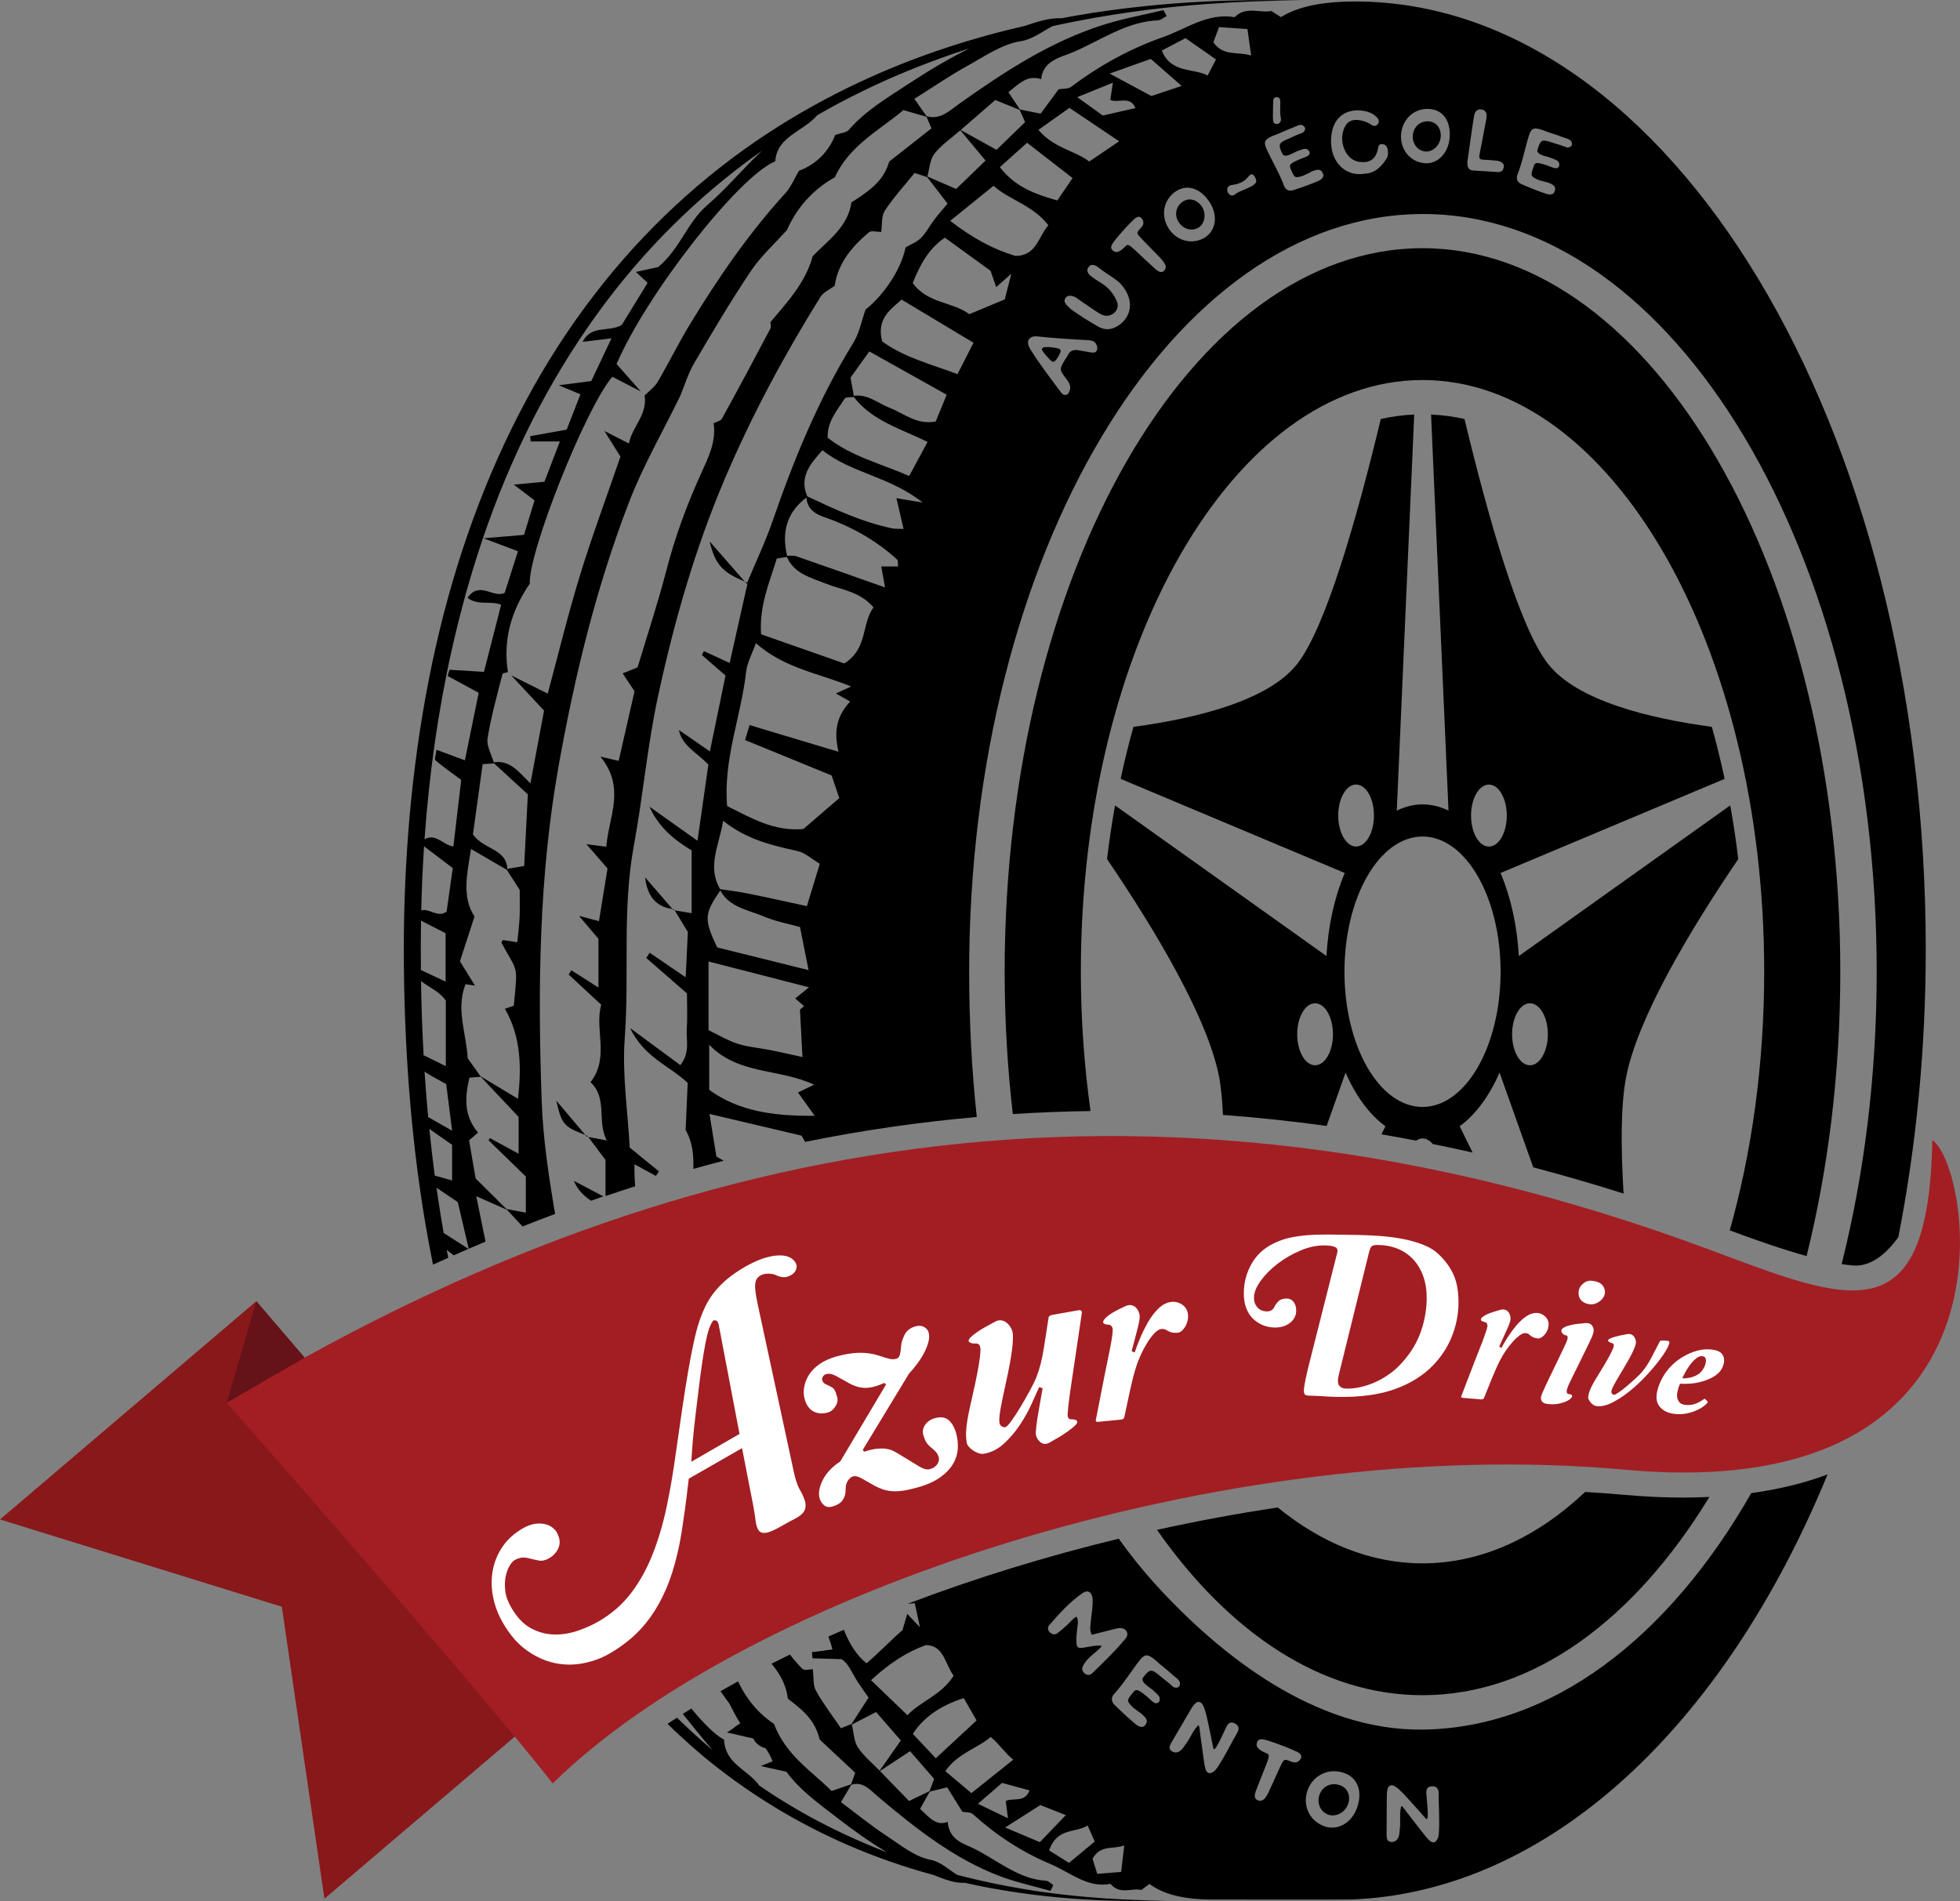 <?xml version="1.0" encoding="utf-8"?>
<!-- Generator: Adobe Illustrator 17.0.0, SVG Export Plug-In . SVG Version: 6.00 Build 0)  -->
<!DOCTYPE svg PUBLIC "-//W3C//DTD SVG 1.1//EN" "http://www.w3.org/Graphics/SVG/1.1/DTD/svg11.dtd">
<svg version="1.1" id="Calque_1" xmlns="http://www.w3.org/2000/svg" xmlns:xlink="http://www.w3.org/1999/xlink" x="0px" y="0px"
	 width="45.846px" height="44.471px" viewBox="93.813 94.495 45.846 44.471" enable-background="new 93.813 94.495 45.846 44.471"
	 xml:space="preserve">
<rect x="93.813" y="94.495" width="45.846" height="44.471" fill="#808080" stroke="none"/>
<path d="M107.236,122.119c0.101,0.234,0.249,0.364,0.404,0.465c0.096-0.034,0.192-0.068,0.288-0.101
	C107.698,122.362,107.514,122.265,107.236,122.119z"/>
<path d="M111.232,108.098c-0.253-0.289-0.509-0.582-0.82-0.937C110.541,107.699,110.711,107.884,111.232,108.098z"/>
<path d="M109.543,115.76c-0.213-0.246-0.426-0.492-0.639-0.739C108.949,115.441,109.145,115.707,109.543,115.76z"/>
<path d="M109.543,115.76c0.006,0.007,0.012,0.014,0.018,0.02c0.009,0.002,0.018,0.003,0.027,0.005
	c-0.004-0.007-0.008-0.014-0.013-0.021C109.564,115.763,109.554,115.761,109.543,115.76z"/>
<path d="M107.506,121.047c-0.203-0.24-0.409-0.484-0.681-0.804C106.953,120.796,106.995,120.849,107.506,121.047z"/>
<path d="M107.506,121.047c0.009,0.011,0.019,0.022,0.028,0.033c0.011,0.002,0.021,0.004,0.032,0.006
	c-0.006-0.007-0.011-0.015-0.017-0.023C107.534,121.059,107.52,121.053,107.506,121.047z"/>
<g>
	<path d="M119.321,120.486c-0.146-1.046-0.226-2.137-0.226-3.26c0-7.632,3.585-13.841,7.992-13.841
		c4.407,0,7.992,6.209,7.992,13.841c0,2.169-0.29,4.222-0.806,6.051l0.014,0.005c0.655,0.245,1.258,0.451,1.784,0.596
		c0.506-2.043,0.788-4.292,0.788-6.652c0-9.332-4.384-16.925-9.773-16.925c-5.388,0-9.773,7.593-9.773,16.925
		c0,1.14,0.066,2.253,0.191,3.33C118.109,120.518,118.714,120.494,119.321,120.486z"/>
	<path d="M133.2,129.529C133.199,129.529,133.199,129.529,133.2,129.529c-0.452,0-0.93-0.023-1.42-0.067
		c-0.292-0.027-0.589-0.047-0.889-0.065c-1.132,1.065-2.427,1.67-3.804,1.67c-1.21,0-2.357-0.47-3.386-1.307
		c-0.945,0.141-1.89,0.317-2.825,0.523c1.69,2.415,3.854,3.868,6.211,3.868c2.597,0,4.958-1.767,6.71-4.638
		C133.601,129.522,133.404,129.529,133.2,129.529z"/>
</g>
<path d="M122.419,120.577c0.804,0.058,1.613,0.146,2.425,0.257l0.443-1.247c0.24,0.548,0.56,0.986,0.933,1.254l-0.093,0.19
	c0.269,0.046,0.539,0.095,0.809,0.147c0.047-0.032,0.098-0.051,0.152-0.051c0.089,0,0.17,0.049,0.238,0.13
	c0.31,0.063,0.621,0.129,0.932,0.2l-0.302-0.616c0.372-0.268,0.692-0.706,0.933-1.254l0.788,2.216
	c0.703,0.185,1.407,0.39,2.113,0.613c-0.067-1.098-0.065-2.061,0.055-2.701c0.261-1.39,1.486-3.442,2.627-5.123
	c-0.05-0.427-0.113-0.845-0.187-1.256l-4.946,3.524c-0.039-0.724-0.192-1.388-0.427-1.943l5.242-2.202
	c-0.089-0.416-0.189-0.822-0.3-1.217c-1.484-0.2-3.148-0.613-3.825-1.465c-0.666-0.839-1.395-3.384-1.96-5.736
	c-0.257-0.058-0.518-0.093-0.782-0.105l0.408,9.266c-0.193-0.093-0.395-0.146-0.605-0.146c-0.21,0-0.412,0.053-0.605,0.146
	l0.408-9.266c-0.265,0.012-0.525,0.047-0.782,0.105c-0.565,2.352-1.294,4.898-1.96,5.736c-0.677,0.852-2.341,1.265-3.825,1.465
	c-0.112,0.395-0.212,0.801-0.3,1.217l5.242,2.202c-0.235,0.555-0.388,1.22-0.427,1.943l-4.946-3.524
	c-0.074,0.41-0.136,0.829-0.187,1.256c1.141,1.681,2.366,3.733,2.627,5.123C122.377,119.959,122.404,120.251,122.419,120.577z
	 M129.6,117.965c0.231,0,0.418,0.324,0.418,0.725s-0.187,0.725-0.418,0.725s-0.418-0.324-0.418-0.725S129.369,117.965,129.6,117.965
	z M128.64,112.849c0.231,0,0.418,0.324,0.418,0.725s-0.187,0.725-0.418,0.725c-0.231,0-0.418-0.324-0.418-0.725
	S128.409,112.849,128.64,112.849z M125.115,113.573c0-0.4,0.187-0.725,0.418-0.725c0.231,0,0.418,0.324,0.418,0.725
	s-0.187,0.725-0.418,0.725C125.303,114.298,125.115,113.973,125.115,113.573z M127.087,114.064c1.009,0,1.826,1.416,1.826,3.163
	c0,1.747-0.818,3.163-1.826,3.163c-1.009,0-1.826-1.416-1.826-3.163C125.261,115.48,126.079,114.064,127.087,114.064z
	 M124.574,117.965c0.231,0,0.418,0.324,0.418,0.725s-0.187,0.725-0.418,0.725c-0.231,0-0.418-0.324-0.418-0.725
	S124.343,117.965,124.574,117.965z"/>
<g>
	<path d="M125.509,94.53c-0.788,0-1.352,0.126-1.733,0.365c-0.07-0.045-0.145-0.091-0.227-0.143
		c-0.251,0.06-0.587-0.127-0.858,0.145c-0.629-0.108-1.13,0.274-1.672,0.465c-0.771,0.271-1.491,0.666-2.148,1.163
		c-0.072,0.055-0.196,0.041-0.296,0.059c-0.144,0.195-0.289,0.391-0.421,0.57c-0.198-0.04-0.343-0.07-0.485-0.099
		c-0.088-0.132-0.175-0.264-0.269-0.404c0.251-0.198,0.445-0.412,0.767-0.303c0.04-0.433,0.448-0.509,0.72-0.622
		c0.659-0.275,1.259-0.724,2.012-0.756c0.069-0.003,0.135-0.065,0.203-0.1c-0.025-0.046-0.05-0.092-0.076-0.138
		c-0.468,0.113-0.945,0.198-1.403,0.343c-1.246,0.395-2.326,1.103-3.38,1.853c-0.227,0.162-0.435,0.376-0.756,0.286
		c-0.085-0.12-0.17-0.241-0.287-0.406c0.416-0.261,0.814-0.535,1.234-0.768c0.404-0.224,0.814-0.511,1.251-0.58
		c0.283-0.045,0.504-0.225,0.742-0.352c0.182-0.04,0.362-0.078,0.538-0.112c0.295-0.058,0.581-0.108,0.856-0.152
		c0.55-0.088,1.059-0.15,1.52-0.195c0.461-0.045,0.873-0.074,1.232-0.095c0.359-0.02,0.665-0.031,0.913-0.037
		c0.248-0.006,0.438-0.009,0.567-0.009c0.128-0.001,0.195-0.001,0.195-0.001s-0.066-0.001-0.194-0.004
		c-0.128-0.003-0.319-0.005-0.567-0.006c-0.497,0.001-1.226,0.006-2.152,0.076c-0.463,0.034-0.975,0.085-1.529,0.16
		c-0.277,0.037-0.566,0.081-0.863,0.134c-0.098,0.017-0.198,0.035-0.298,0.054c-0.296-0.011-0.578,0.085-0.853,0.178
		c-1.205,0.276-2.534,0.688-3.895,1.328c-0.724,0.34-1.456,0.743-2.176,1.219c-0.721,0.475-1.427,1.027-2.101,1.651
		c-1.349,1.247-2.555,2.798-3.501,4.565c-0.951,1.765-1.656,3.731-2.117,5.779c-0.462,2.05-0.691,4.18-0.736,6.308
		c-0.006,0.266-0.008,0.532-0.008,0.799c0,0.264,0.004,0.532,0.008,0.797c0.011,0.531,0.03,1.062,0.06,1.591
		c0.06,1.059,0.16,2.111,0.307,3.15c0.085,0.603,0.189,1.201,0.308,1.793c0.119-0.055,0.238-0.108,0.358-0.161
		c-0.012-0.062-0.026-0.124-0.038-0.186c0.054,0.047,0.11,0.089,0.167,0.129c0.114-0.051,0.228-0.102,0.342-0.151
		c-0.213-0.137-0.39-0.251-0.58-0.372c-0.061-0.351-0.117-0.704-0.167-1.058c0.155,0.105,0.318,0.215,0.498,0.337
		c0.071,0.304,0.151,0.643,0.256,1.091c0.131-0.057,0.262-0.112,0.393-0.167c-0.067-0.327-0.137-0.67-0.217-1.063
		c0.28,0.124,0.501,0.222,0.722,0.32c0.115,0.124,0.232,0.25,0.36,0.388c0.254-0.101,0.508-0.198,0.762-0.293
		c-0.149-0.88-0.283-1.762-0.314-2.647c-0.093-2.63-0.067-5.257,0.403-7.872c0.375-2.091,0.874-4.138,1.634-6.115
		c0.33-0.86,0.797-1.667,1.202-2.498c0.107-0.257,0.188-0.53,0.327-0.769c0.426-0.727,0.855-1.453,1.324-2.152
		c0.237-0.353,0.562-0.646,0.848-0.966c0.238-0.534,0.61-0.946,1.12-1.232c0.336-0.743,1.04-1.097,1.603-1.571
		c0.209,0.06,0.376,0.108,0.542,0.156c0.035,0.084,0.071,0.169,0.114,0.271c-0.329,0.259-0.643,0.505-0.988,0.777
		c-0.114,0.374-0.316,0.599-0.884,0.955c-0.083,0.577-0.543,0.883-0.906,1.258c-0.165,0.609-0.574,1.053-0.99,1.545
		c0,0.011,0.026,0.099-0.004,0.157c-0.37,0.703-0.746,1.404-1.13,2.1c-0.03,0.054-0.127,0.071-0.193,0.105
		c0.064,0.435-0.125,0.806-0.296,1.183c-0.33,0.728-0.606,1.475-0.807,2.252c-0.2,0.771-0.451,1.529-0.676,2.277
		c-0.131,0.053-0.237,0.096-0.348,0.141c0.1,0.15,0.183,0.276,0.277,0.418c-0.125,0.548-0.249,1.091-0.371,1.629
		c-0.141-0.033-0.235-0.055-0.428-0.101c0.603,0.735,0.19,1.42,0.139,2.109c-0.155-0.02-0.269-0.035-0.466-0.06
		c0.193,0.222,0.326,0.375,0.494,0.568c-0.064,0.397-0.132,0.812-0.2,1.233c-0.157-0.042-0.25-0.067-0.467-0.124
		c0.221,0.261,0.362,0.428,0.455,0.537c0,0.423,0,0.772,0,1.14c-0.239-0.152-0.436-0.277-0.633-0.403
		c-0.022,0.033-0.044,0.065-0.065,0.098c0.241,0.224,0.482,0.448,0.763,0.708c-0.163,0.575,0.203,1.233-0.251,1.81
		c0.407,0.383,0.144,0.913,0.38,1.364c-0.194-0.036-0.316-0.059-0.432-0.081c0.145,0.194,0.289,0.387,0.403,0.538
		c0,0.293,0,0.538,0,0.844c0.231-0.079,0.462-0.155,0.694-0.228c-0.013-0.169-0.02-0.34-0.016-0.515
		c0.213,0.116,0.357,0.194,0.5,0.272c0.024-0.035,0.048-0.071,0.072-0.106c-0.227-0.186-0.455-0.372-0.684-0.558
		c-0.045-0.859-0.179-1.716-0.116-2.559c0.112-1.496-0.064-3.002,0.211-4.492c0.215-1.16,0.317-2.343,0.565-3.495
		c0.375-1.742,0.863-3.451,1.566-5.102c0.631-1.483,1.387-2.888,2.235-4.25c0.07-0.113,0.22-0.175,0.333-0.261
		c0.08-0.536,0.408-0.919,0.801-1.251c0.058-0.049,0.19-0.008,0.288-0.008c0.025-0.168,0-0.37,0.085-0.499
		c0.205-0.312,0.461-0.59,0.696-0.882c0.116,0.039,0.206,0.069,0.295,0.099c0.156,0.203,0.312,0.407,0.475,0.618
		c-0.123,0.149-0.222,0.261-0.312,0.38c-0.106,0.14-0.188,0.303-0.311,0.426c-0.096,0.096-0.237,0.147-0.358,0.218
		c-0.098,0.493-0.487,1.097-0.937,1.457c-0.093,0.261-0.145,0.548-0.287,0.779c-0.808,1.307-1.386,2.715-1.885,4.161
		c-0.17,0.492-0.395,0.965-0.596,1.447c-0.018-0.007-0.035-0.014-0.052-0.021c0.014,0.016,0.027,0.031,0.041,0.047l0.021-0.022
		l-0.42,1.875c-0.246-0.114-0.425-0.196-0.602-0.278c-0.016,0.03-0.032,0.061-0.048,0.091c0.188,0.163,0.376,0.326,0.553,0.48
		c-0.123,0.594-0.239,1.158-0.366,1.775c-0.289-0.199-0.507-0.349-0.725-0.5c0.081,0.375,0.401,0.508,0.69,0.81
		c-0.073,0.511-0.155,1.084-0.255,1.78c-0.436-0.309-0.78-0.553-1.123-0.797c0.217,0.49,0.596,0.788,0.987,1.023
		c0,0.52,0,0.996,0,1.469c-0.161-0.027-0.281-0.047-0.397-0.067c0.101,0.166,0.201,0.332,0.308,0.506
		c-0.016,0.327-0.031,0.651-0.051,1.06c-0.338-0.23-0.59-0.402-0.841-0.573c-0.027,0.04-0.055,0.08-0.082,0.12
		c0.32,0.279,0.641,0.559,0.953,0.83c0,0.295,0.015,0.555-0.004,0.813c-0.02,0.265,0.087,0.556-0.149,0.866
		c-0.366-0.27-0.7-0.516-1.179-0.869c0.346,0.707,0.935,0.885,1.349,1.285c-0.018,0.406-0.036,0.81-0.048,1.101
		c0.18,0.319,0.184,0.621,0.182,0.909c0.237-0.066,0.473-0.129,0.71-0.191c-0.058-0.032-0.117-0.063-0.173-0.1
		c-0.061-0.375-0.11-0.677-0.161-0.994c0.724,0.171,1.42,0.335,2.154,0.508c0.034,0.058,0.061,0.104,0.083,0.146
		c1.334-0.271,2.671-0.464,4.015-0.582c-0.118-1.102-0.178-2.238-0.178-3.394c0-9.792,4.752-17.73,10.614-17.73
		c5.862,0,10.614,7.938,10.614,17.73c0,2.426-0.292,4.734-0.82,6.835c0.092,0.014,0.181,0.025,0.264,0.032
		c0.405,0.033,0.761-0.248,1.062-0.661c0.416-2.123,0.642-4.388,0.642-6.747C138.847,104.45,132.876,94.53,125.509,94.53z
		 M103.661,116.031c0.186,0.096,0.373,0.192,0.575,0.296c0,0.355,0,0.71,0,1.131c-0.198-0.093-0.38-0.178-0.578-0.271
		C103.654,116.802,103.655,116.417,103.661,116.031z M103.661,117.448c0.202,0.151,0.436,0.243,0.58,0.455c0,0.479,0,0.991,0,1.533
		c-0.167-0.082-0.32-0.158-0.519-0.256C103.689,118.604,103.669,118.026,103.661,117.448z M103.982,121.996
		c-0.048-0.363-0.09-0.728-0.127-1.094c0.165,0.12,0.339,0.237,0.533,0.374c0,0.258,0,0.533,0,0.834
		C104.249,122.07,104.114,122.033,103.982,121.996z M103.828,120.626c-0.033-0.353-0.061-0.707-0.084-1.062
		c0.142,0.1,0.311,0.179,0.506,0.293c0.041,0.321,0.085,0.663,0.139,1.09C104.173,120.822,103.994,120.721,103.828,120.626z
		 M104.26,115.82c-0.209,0.154-0.403-0.082-0.594-0.029c0.012-0.5,0.033-1,0.066-1.498c0.211,0.16,0.421,0.319,0.672,0.509
		C104.358,115.126,104.306,115.496,104.26,115.82z M104.418,114.297c-0.252-0.041-0.414-0.319-0.675-0.168
		c0.106-1.491,0.311-2.969,0.631-4.406c0.226-1.01,0.505-2,0.846-2.955c0.341-0.955,0.742-1.874,1.204-2.744
		c0.461-0.87,0.981-1.689,1.55-2.446c0.569-0.757,1.19-1.449,1.845-2.069c0.585-0.554,1.196-1.05,1.82-1.49
		c-0.008,0.007-0.015,0.015-0.023,0.022c-0.431,0.403-0.807,0.867-1.255,1.249c-0.477,0.408-0.647,1.04-1.155,1.453
		c-0.144,0.031-0.319,0.07-0.519,0.113c0.091,0.085,0.159,0.148,0.274,0.256c-0.206,0.335-0.419,0.682-0.605,0.985
		c-0.314,0.18-0.703-0.015-0.916,0.395c0.229-0.028,0.421-0.051,0.676-0.082c-0.164,0.346-0.313,0.662-0.473,1
		c-0.223,0.029-0.445,0.057-0.761,0.098c0.21,0.087,0.324,0.135,0.508,0.211c-0.117,0.302-0.235,0.605-0.322,0.827
		c-0.333,0.06-0.593,0.106-0.854,0.153c0.004,0.041,0.008,0.082,0.012,0.123c0.203,0,0.405,0,0.683,0
		c-0.135,0.351-0.243,0.631-0.362,0.943c-0.229,0.021-0.448,0.042-0.715,0.067c0.192,0.146,0.332,0.253,0.484,0.369
		c-0.081,0.266-0.156,0.511-0.246,0.806c-0.261,0.022-0.532,0.046-0.943,0.081c0.348,0.131,0.56,0.211,0.801,0.302
		c-0.107,0.335-0.206,0.648-0.31,0.973c-0.268,0.138-0.588-0.293-0.869,0.117c0.241,0.19,0.546,0.061,0.786,0.162
		c-0.136,0.531-0.272,1.063-0.402,1.57c-0.27-0.016-0.538-0.033-0.806-0.049c-0.014,0.048-0.029,0.097-0.043,0.145
		c0.225,0.122,0.45,0.244,0.726,0.394c-0.103,0.505-0.21,1.025-0.323,1.579c-0.22-0.082-0.424-0.157-0.664-0.246
		c-0.014,0.115-0.054,0.221-0.025,0.246c0.173,0.149,0.362,0.279,0.603,0.458C104.544,113.24,104.481,113.767,104.418,114.297z
		 M104.572,116.983c0.104-0.321,0.216-0.668,0.34-1.05c-0.297-0.446-0.178-0.982-0.081-1.577c0.318,0.185,0.578,0.336,0.836,0.486
		c0.105,0.163,0.209,0.325,0.302,0.47c0,0.235,0.007,0.44-0.002,0.643c-0.009,0.191-0.035,0.382-0.055,0.583
		c-0.151-0.025-0.245-0.041-0.339-0.052c-0.008-0.001-0.02,0.039-0.031,0.06c0.385,0.724,0.386,0.472,0.289,1.478
		c-0.066,0.022-0.137,0.046-0.208,0.069c0.387,0.671,0.386,1.393,0.307,2.107c-0.297-0.179-0.587-0.353-0.878-0.528
		c-0.1-0.141-0.2-0.281-0.3-0.422c-0.027-0.574-0.281-1.14-0.05-1.732c0.072,0.011,0.146,0.022,0.221,0.034
		C104.817,117.378,104.71,117.205,104.572,116.983z M106.113,122.863c-0.169-0.032-0.312-0.059-0.454-0.085
		c-0.223-0.221-0.448-0.444-0.72-0.714c-0.042-0.244-0.098-0.567-0.154-0.893c0.068-0.059,0.139-0.12,0.21-0.181
		c-0.341-0.399-0.306-0.835-0.202-1.285c0.114-0.009,0.19-0.015,0.265-0.021c0.289,0.306,0.578,0.613,0.886,0.939
		c0,0.26,0,0.556,0,0.861c-0.248-0.135-0.46-0.25-0.672-0.365c-0.011,0.017-0.022,0.034-0.032,0.051
		c0.3,0.292,0.601,0.584,0.873,0.848C106.113,122.345,106.113,122.595,106.113,122.863z M106.074,114.753
		c-0.168,0.029-0.283,0.049-0.394,0.068c-0.022-0.474-0.552-0.448-0.805-0.806c0.071-0.509,0.149-1.077,0.228-1.644
		c0.118-0.007,0.193-0.012,0.268-0.017c0.268,0.246,0.535,0.491,0.789,0.724C106.13,113.671,106.103,114.199,106.074,114.753z
		 M113.667,97.534c-0.054,0.062-0.173,0.068-0.318,0.119c-0.14,0.362-0.423,0.68-0.849,0.838c-0.108,0.183-0.185,0.38-0.319,0.526
		c-0.856,0.939-1.57,1.98-2.228,3.061c-0.268,0.441-0.495,0.906-0.757,1.351c-0.073,0.124-0.202,0.214-0.305,0.319
		c0.07,0.446-0.286,0.722-0.368,1.121c-0.201-0.102-0.332-0.169-0.573-0.292c0.184,0.294,0.29,0.463,0.376,0.599
		c-0.329,0.959-0.666,1.862-0.948,2.781c-0.282,0.919-0.508,1.855-0.753,2.764c-0.325-0.162-0.59-0.295-0.855-0.427
		c0.259,0.277,0.518,0.555,0.769,0.824c-0.105,0.561-0.205,1.097-0.319,1.703c-0.273-0.267-0.48-0.555-0.856-0.491
		c-0.058-0.189-0.174-0.388-0.146-0.564c0.08-0.507,0.222-1.004,0.348-1.502c0.006-0.025,0.085-0.031,0.129-0.046
		c-0.123-0.762,0.081-1.443,0.51-2.069c-0.035-0.735,1.308-4.116,1.931-4.84c0.22,0.113,0.443,0.228,0.667,0.344
		c-0.184-0.209-0.368-0.417-0.567-0.642c0.688-1.615,2.845-4.385,3.711-4.743c0.042-0.588,0.652-0.69,0.981-1.077
		c0.354-0.205,0.71-0.393,1.064-0.565c0.709-0.347,1.414-0.629,2.094-0.865c0.135-0.047,0.268-0.091,0.401-0.134
		c-0.495,0.247-0.971,0.533-1.436,0.838C114.563,96.787,114.057,97.083,113.667,97.534z M123.588,97.189
		c0-0.113,0.003-0.228,0.007-0.339c0-0.051,0.028-0.077,0.075-0.083c0.042,0,0.074,0.016,0.088,0.065
		c0.001,0.023,0.003,0.05,0.002,0.077c-0.002,0.118-0.011,0.235,0.014,0.355c0.002,0.015,0.003,0.038-0.002,0.056
		c-0.013,0.048-0.048,0.076-0.1,0.076c-0.053,0-0.074-0.035-0.079-0.08C123.589,97.274,123.584,97.229,123.588,97.189z
		 M120.731,95.873c0.236,0.206,0.457,0.4,0.722,0.632c-0.291,0.097-0.505,0.168-0.708,0.236c-0.29-0.156-0.558-0.3-0.977-0.525
		C120.2,96.061,120.462,95.968,120.731,95.873z M119.845,96.429c-0.031,0.202-0.045,0.297-0.061,0.402
		c0.171,0.089,0.463-0.111,0.589,0.192c-0.255,0.059-0.497,0.114-0.763,0.175c-0.166-0.118-0.336-0.24-0.6-0.43
		C119.34,96.634,119.556,96.546,119.845,96.429z M118.828,97.018c0.407,0.274,0.764,0.514,1.163,0.782
		c-0.246,0.167-0.457,0.309-0.699,0.473c-0.353-0.263-0.845-0.32-1.188-0.741C118.379,97.337,118.601,97.179,118.828,97.018z
		 M118.901,98.66c-0.129,0.189-0.228,0.336-0.356,0.524c-0.524-0.146-0.992-0.32-1.345-0.779c0.222-0.199,0.425-0.38,0.638-0.57
		C118.221,98.132,118.559,98.395,118.901,98.66z M117.094,96.834c0.216,0.088,0.394,0.16,0.57,0.232
		c0.038,0.086,0.077,0.173,0.127,0.286c-0.232,0.225-0.464,0.45-0.669,0.648c-0.328-0.182-0.584-0.324-0.837-0.464
		C116.565,97.292,116.845,97.05,117.094,96.834z M115.505,98.624c0.049-0.181,0.058-0.394,0.164-0.531
		c0.165-0.212,0.401-0.369,0.607-0.55c0.186,0.223,0.373,0.447,0.59,0.708c-0.228,0.22-0.46,0.445-0.688,0.665
		C115.942,98.814,115.724,98.719,115.505,98.624z M110.661,115.326c0.211,0.393,0.64,0.45,0.999,0.601
		c0.301,0.127,0.631,0.187,0.866,0.254c0.074,0.372,0.132,0.664,0.2,1.008c-0.729-0.181-1.445-0.359-2.139-0.531
		C110.277,115.993,110.283,115.878,110.661,115.326z M110.386,118.594c0-0.597,0-1.134,0-1.607c0.799,0.205,1.584,0.407,2.351,0.604
		c-0.09,0.073-0.204,0.165-0.323,0.261c0.091,0.079,0.148,0.129,0.206,0.179c-0.038,0.033-0.076,0.066-0.095,0.083
		c0.02,0.386,0.037,0.707,0.058,1.109c-0.26-0.057-0.499-0.113-0.74-0.161c-0.258-0.052-0.526-0.071-0.775-0.15
		C110.83,118.835,110.61,118.701,110.386,118.594z M110.402,119.99c0-0.387,0-0.697,0-1.055c0.68,0.709,1.639,0.55,2.454,0.935
		c-0.191,0.092-0.296,0.142-0.378,0.181c0.107,0.149,0.209,0.291,0.392,0.546C111.881,120.607,111.078,120.482,110.402,119.99z
		 M112.687,115.692c-0.481-0.103-0.925-0.203-1.372-0.293c-0.217-0.044-0.437-0.071-0.656-0.104c-0.314-0.524-0.026-1.015,0.069-1.6
		c0.546,0.439,1.139,0.575,1.737,0.708c0.182,0.041,0.339,0.19,0.524,0.299C112.885,115.044,112.797,115.33,112.687,115.692z
		 M113.699,110.906c-0.331,0.356-0.379,0.713-0.273,1.175c-0.761-0.228-1.415-0.424-2.08-0.624c-0.028,0.091-0.049,0.161-0.106,0.35
		c0.684,0.28,1.323,0.541,2.025,0.828c0.039,0.116,0.104,0.307,0.18,0.53c-0.286,0.246-0.573,0.493-0.841,0.724
		c-0.697,0.059-1.227-0.263-1.783-0.538c-0.092-1.102,0.328-2.1,0.444-3.138c0.024-0.218,0.142-0.425,0.229-0.672
		c0.664,0.588,1.478,0.705,2.227,1.013c-0.122,0.056-0.227,0.104-0.357,0.164C113.472,110.779,113.56,110.828,113.699,110.906z
		 M113.56,110.015c-0.619-0.217-1.285-0.451-1.945-0.682c-0.045-0.675,0.198-1.215,0.368-1.772c0.091-0.014,0.163-0.026,0.235-0.037
		c0.171,0.388,0.547,0.479,0.898,0.619c0.374,0.15,0.808,0.186,1.129,0.56C113.96,109.088,114.117,109.673,113.56,110.015z
		 M114.515,108.237c-0.727-0.256-1.401-0.497-2.078-0.73c-0.064-0.022-0.141-0.009-0.213-0.008
		c-0.129-0.548-0.015-1.015,0.452-1.364c0.019,0.247,0.171,0.372,0.406,0.453c0.636,0.219,1.216,0.541,1.716,0.997
		c0.026,0.024,0.014,0.09,0.023,0.161c-0.131,0-0.258,0-0.395,0C114.46,107.934,114.484,108.069,114.515,108.237z M114.948,106.869
		c-0.124-0.006-0.201,0-0.273-0.015c-0.699-0.147-1.34-0.447-1.98-0.748c-0.193-0.457,0.07-0.758,0.356-1.079
		c0.675,0.539,1.566,0.608,2.346,1.225c-0.304-0.051-0.454-0.075-0.616-0.103C114.843,106.419,114.893,106.632,114.948,106.869z
		 M115.079,105.63c-0.664-0.293-1.346-0.453-1.907-0.896c-0.011-0.379,0.222-0.636,0.397-0.913c0.026-0.042,0.138-0.029,0.214-0.04
		c0.428,0.558,1.101,0.744,1.727,1.052C115.352,105.125,115.221,105.367,115.079,105.63z M115.7,104.355
		c-0.45,0.084-0.737-0.187-1.068-0.315c-0.279-0.108-0.519-0.333-0.848-0.285c-0.025-0.14-0.05-0.28-0.076-0.427
		c0.158-0.221,0.317-0.441,0.439-0.612c0.649,0.363,1.222,0.684,1.81,1.013C115.858,103.971,115.774,104.176,115.7,104.355z
		 M116.21,103.247c-0.615-0.231-1.241-0.387-1.761-0.764c-0.146-0.532,0.206-0.755,0.452-0.98c0.597,0.358,1.134,0.68,1.683,1.01
		C116.449,102.778,116.334,103.005,116.21,103.247z M117.315,101.499c-0.287,0.119-0.545,0.227-0.83,0.346
		c-0.386-0.294-0.977-0.246-1.322-0.729c0.169-0.432,0.382-0.815,0.752-1.061c0.391,0.284,0.737,0.535,1.068,0.775
		c0.048,0.139,0.089,0.257,0.132,0.381c0.097-0.086,0.181-0.16,0.353-0.312C117.394,101.189,117.352,101.353,117.315,101.499z
		 M116.039,99.661c0.356-0.288,0.655-0.529,1.014-0.82c0.36,0.33,0.923,0.451,1.282,0.924c-0.243,0.279-0.276,0.713-0.77,0.717
		C117.045,100.326,116.565,100.068,116.039,99.661z M119.47,102.688c-0.022,0.063-0.082,0.059-0.143,0.051
		c-0.086-0.017-0.177-0.029-0.263-0.046c-0.124-0.027-0.224-0.006-0.278,0.121c-0.016,0.036-0.045,0.064-0.064,0.098
		c-0.133,0.228-0.133,0.228,0.035,0.449c0.06,0.081,0.114,0.163,0.077,0.267c-0.017,0.044-0.029,0.092-0.086,0.104
		c-0.052,0.011-0.093-0.014-0.152-0.103c-0.214-0.289-0.47-0.62-0.688-0.973c-0.109-0.176-0.027-0.313,0.173-0.291
		c0.395,0.043,0.792,0.066,1.188,0.088c0.068,0.005,0.133,0.015,0.175,0.076C119.475,102.578,119.493,102.635,119.47,102.688z
		 M119.99,102.099c-0.157,0.109-0.31,0.135-0.491,0.036c-0.232-0.135-0.42-0.249-0.637-0.407c-0.014-0.017-0.034-0.034-0.05-0.048
		c-0.059-0.06-0.137-0.122-0.076-0.215c0.043-0.066,0.147-0.07,0.248-0.007c0.167,0.115,0.29,0.203,0.456,0.313
		c0.055,0.038,0.114,0.075,0.181,0.099c0.103,0.032,0.2-0.001,0.27-0.072c0.075-0.076,0.084-0.171,0.039-0.27
		c-0.062-0.142-0.155-0.264-0.281-0.359c-0.104-0.076-0.19-0.117-0.292-0.195c-0.107-0.078-0.134-0.153-0.087-0.225
		c0.049-0.074,0.131-0.079,0.236,0.002c0.197,0.16,0.397,0.253,0.531,0.396C120.338,101.491,120.3,101.879,119.99,102.099z
		 M121.046,100.824c-0.06,0.061-0.128,0.045-0.246-0.071c-0.176-0.162-0.269-0.246-0.442-0.411c-0.143-0.133-0.174-0.134-0.215-0.09
		c-0.042,0.044-0.073,0.073-0.124,0.106c-0.059,0.035-0.111,0.053-0.178-0.004c-0.073-0.068-0.023-0.124,0.011-0.186
		c0.089-0.113,0.058-0.079,0.146-0.181c0.112-0.13,0.205-0.232,0.333-0.356c0.081-0.08,0.142-0.082,0.189-0.026
		c0.053,0.071,0.047,0.137,0,0.197c-0.057,0.069-0.106,0.104-0.1,0.148c0.007,0.044,0.067,0.093,0.117,0.151l0.363,0.373
		c0.03,0.032,0.063,0.062,0.088,0.094C121.089,100.683,121.106,100.758,121.046,100.824z M122.017,100.037
		c-0.285,0.193-0.658,0.113-0.86-0.184c-0.204-0.305-0.133-0.686,0.159-0.881c0.257-0.172,0.561-0.083,0.777,0.232
		C122.301,99.503,122.269,99.864,122.017,100.037z M122.06,96.262c-0.337-0.182-0.852-0.043-1.072-0.584
		c0.196-0.103,0.395-0.207,0.555-0.291c0.273,0.191,0.501,0.351,0.713,0.499C122.198,95.996,122.138,96.112,122.06,96.262z
		 M122.195,95.484c0.041-0.111,0.091-0.243,0.133-0.355c0.252,0.017,0.453,0.031,0.654,0.045l0.012,0.012
		c0.026,0.19,0.053,0.38,0.084,0.609C122.767,95.692,122.431,95.825,122.195,95.484z M123.184,98.774
		c-0.024,0.03-0.055,0.055-0.086,0.072c-0.065,0.036-0.131,0.064-0.2,0.093c-0.072,0.031-0.143,0.057-0.201,0.106
		c-0.055,0.047-0.12,0.024-0.162-0.045c-0.035-0.064-0.013-0.148,0.054-0.168c0.02-0.007,0.048-0.009,0.073-0.015
		c0.022-0.004,0.043-0.011,0.07-0.013c0.114-0.029,0.211-0.087,0.285-0.182c0.015-0.017,0.033-0.035,0.049-0.044
		c0.028-0.015,0.062-0.005,0.097,0.051C123.199,98.69,123.208,98.744,123.184,98.774z M124.649,98.728
		c-0.111,0.049-0.306,0.125-0.582,0.215c-0.108,0.036-0.178-0.012-0.216-0.092c-0.109-0.304-0.288-0.594-0.42-0.889
		c-0.064-0.152-0.031-0.207,0.148-0.286c0.22-0.081,0.263-0.117,0.479-0.197c0.053-0.02,0.115-0.058,0.17-0.063
		c0.047-0.006,0.104,0.036,0.113,0.08c0.007,0.04-0.03,0.093-0.063,0.105c-0.126,0.047-0.152,0.06-0.278,0.118
		c-0.035,0.017-0.079,0.033-0.114,0.05c-0.161,0.075-0.178,0.113-0.075,0.329c0.022,0.05,0.099,0.042,0.145,0.025
		c0.096-0.036,0.145-0.069,0.171-0.079c0.029-0.015,0.123-0.046,0.16-0.059c0.063-0.023,0.138,0.004,0.156,0.064
		c0.022,0.059-0.035,0.099-0.095,0.121c-0.096,0.036-0.153,0.057-0.22,0.089c-0.16,0.079-0.164,0.108-0.114,0.214
		c0.076,0.175,0.089,0.19,0.243,0.145c0.039-0.007,0.097-0.044,0.141-0.06c0.026-0.01,0.074-0.043,0.121-0.06
		c0.123-0.046,0.183-0.048,0.228,0.033C124.802,98.621,124.743,98.686,124.649,98.728z M126.25,98.196
		c-0.093,0.15-0.243,0.346-0.497,0.36c-0.474,0.088-0.828-0.28-0.805-0.805c0.027-0.629,0.499-0.747,0.859-0.64
		c0.087,0.026,0.156,0.07,0.217,0.134c0.048,0.048,0.057,0.102,0.012,0.158c-0.035,0.047-0.082,0.047-0.134,0.019
		c-0.086-0.064-0.19-0.102-0.297-0.117c-0.192-0.027-0.311,0.053-0.369,0.241c-0.102,0.311,0.076,0.701,0.376,0.736
		c0.232,0.031,0.379-0.057,0.431-0.3c0.012-0.058,0.019-0.119,0.092-0.116c0.069,0.003,0.122,0.039,0.135,0.118
		C126.284,98.057,126.289,98.13,126.25,98.196z M127.721,97.717c-0.028,0.362-0.282,0.622-0.586,0.596
		c-0.343-0.031-0.581-0.329-0.549-0.687c0.035-0.365,0.331-0.616,0.681-0.581C127.574,97.075,127.753,97.337,127.721,97.717z
		 M128.985,98.416c-0.012,0.057-0.043,0.096-0.102,0.102c-0.03,0.005-0.059,0.006-0.091-0.001c-0.168-0.01-0.339-0.025-0.512-0.032
		c-0.104-0.007-0.142-0.065-0.143-0.159c-0.004-0.031,0.003-0.063,0.006-0.093c0.049-0.342,0.094-0.685,0.15-1.026
		c0.017-0.128,0.104-0.18,0.212-0.142c0.083,0.037,0.091,0.117,0.075,0.208c-0.039,0.213-0.081,0.422-0.12,0.635
		c-0.076,0.385-0.088,0.304,0.247,0.335c0.07,0.011,0.145,0.001,0.216,0.043C128.975,98.313,128.999,98.352,128.985,98.416z
		 M130.571,97.904c-0.021,0.035-0.084,0.05-0.117,0.037c-0.125-0.049-0.153-0.056-0.286-0.096c-0.038-0.011-0.081-0.028-0.118-0.038
		c-0.17-0.051-0.208-0.034-0.275,0.196c-0.017,0.053,0.046,0.097,0.092,0.115c0.096,0.038,0.154,0.045,0.18,0.055
		c0.031,0.008,0.122,0.048,0.158,0.062c0.063,0.025,0.1,0.094,0.074,0.151c-0.023,0.058-0.092,0.05-0.152,0.027
		c-0.096-0.038-0.152-0.06-0.224-0.08c-0.172-0.048-0.194-0.029-0.227,0.084c-0.06,0.181-0.06,0.201,0.085,0.27
		c0.034,0.021,0.102,0.032,0.145,0.049c0.026,0.01,0.084,0.017,0.13,0.035c0.122,0.048,0.168,0.086,0.148,0.176
		c-0.018,0.103-0.105,0.113-0.203,0.082c-0.115-0.037-0.311-0.11-0.578-0.226c-0.104-0.045-0.125-0.128-0.1-0.212
		c0.121-0.299,0.18-0.635,0.278-0.943c0.054-0.156,0.114-0.176,0.3-0.115c0.218,0.085,0.274,0.088,0.489,0.172
		c0.053,0.021,0.124,0.033,0.168,0.066C130.579,97.796,130.594,97.865,130.571,97.904z"/>
	<path d="M118.209,102.626c-0.008,0.012-0.024,0.022-0.027,0.038c-0.005,0.04,0.204,0.277,0.248,0.291
		c0.03,0.008,0.048-0.005,0.064-0.02c0.057-0.055,0.09-0.128,0.123-0.2c0.009-0.019,0.009-0.045-0.011-0.068
		C118.57,102.628,118.258,102.595,118.209,102.626z"/>
	<path d="M121.481,99.211c-0.169,0.112-0.208,0.327-0.088,0.494c0.114,0.166,0.327,0.209,0.476,0.1
		c0.137-0.106,0.162-0.33,0.047-0.491C121.804,99.159,121.622,99.116,121.481,99.211z"/>
	<path d="M127.242,97.335c-0.201-0.021-0.368,0.122-0.381,0.327c-0.017,0.201,0.121,0.369,0.305,0.378
		c0.174,0.005,0.334-0.153,0.347-0.351C127.525,97.499,127.412,97.35,127.242,97.335z"/>
</g>
<g>
	<path d="M134.776,129.424c-1.933,3.384-4.663,5.497-7.689,5.532c-2.499,0.029-4.723-1.723-6.255-3.406
		c-0.298-0.328-0.582-0.683-0.851-1.06c-1.71,0.415-3.375,0.928-4.937,1.523l0.166-0.014c0.029,0.137,0.064,0.297,0.121,0.562
		c-0.145-0.152-0.216-0.226-0.297-0.312c-0.036,0.124-0.07,0.242-0.111,0.381c-0.279,0.24-0.511,0.491-0.84,0.775
		c-0.243-0.192-0.405-0.467-0.532-0.784c-0.121,0.053-0.242,0.105-0.362,0.159c0.038,0.102,0.072,0.202,0.094,0.3
		c-0.173,0.023-0.269,0.043-0.478,0.063c0.005,0.048,0.009,0.097,0.013,0.145c0.288,0.007,0.467,0.014,0.682,0.02
		c0.038,0.027,0.074,0.057,0.105,0.093c0.103,0.123,0.172,0.285,0.262,0.426c0.076,0.119,0.159,0.232,0.263,0.38
		c-0.136,0.211-0.268,0.415-0.399,0.618c-0.075,0.03-0.151,0.06-0.248,0.099c-0.198-0.292-0.414-0.57-0.586-0.881
		c-0.071-0.129-0.05-0.33-0.071-0.499c-0.082-0.001-0.194,0.04-0.243-0.008c-0.105-0.105-0.203-0.217-0.292-0.336
		c-0.145,0.071-0.29,0.142-0.432,0.214c0.184,0.224,0.341,0.472,0.383,0.819c0.478,0.356,0.648,0.581,0.744,0.955
		c0.291,0.272,0.555,0.519,0.831,0.777c-0.036,0.102-0.066,0.187-0.096,0.271c-0.14,0.048-0.28,0.096-0.456,0.156
		c-0.474-0.474-1.066-0.828-1.349-1.571c-0.363-0.241-0.642-0.574-0.84-0.993c-0.138,0.076-0.275,0.153-0.41,0.23
		c0.071,0.099,0.14,0.2,0.213,0.297c0.075,0.145,0.148,0.299,0.25,0.454c-0.124,0.071-0.156,0.124-0.314,0.214
		c0.264,0.055,0.386,0.092,0.615,0.139c0.088,0.165,0.19,0.197,0.294,0.234c0.065,0.093,0.119,0.193,0.162,0.299
		c-0.077,0.032-0.154,0.063-0.277,0.114c0.283,0.062,0.47,0.104,0.598,0.132c0.326,0.442,0.746,0.734,1.153,1.051
		c0.392,0.305,0.792,0.591,1.208,0.838c-0.112-0.043-0.224-0.087-0.337-0.134c-0.573-0.237-1.165-0.518-1.762-0.865
		c-0.298-0.172-0.597-0.36-0.895-0.565c-0.277-0.387-0.79-0.489-0.826-1.077c-0.193-0.095-0.462-0.36-0.764-0.726
		c-0.068,0.042-0.133,0.085-0.199,0.127c0.228,0.276,0.446,0.564,0.683,0.828c0.006,0.007,0.013,0.015,0.019,0.022
		c-0.283-0.238-0.563-0.493-0.838-0.763c-0.074,0.048-0.15,0.096-0.223,0.144c0.369,0.36,0.746,0.694,1.129,0.994
		c0.606,0.476,1.222,0.879,1.831,1.219c1.146,0.64,2.264,1.052,3.278,1.328c0.232,0.093,0.469,0.189,0.718,0.178
		c0.084,0.019,0.168,0.037,0.25,0.054c0.251,0.053,0.493,0.096,0.727,0.134c0.467,0.076,0.897,0.126,1.287,0.16
		c0.779,0.07,1.393,0.076,1.81,0.076c0.209-0.001,0.369-0.003,0.477-0.006c0.108-0.003,0.164-0.004,0.164-0.004
		s-0.056-0.001-0.164-0.001c-0.108,0-0.268-0.004-0.477-0.009c-0.209-0.007-0.466-0.017-0.768-0.037
		c-0.302-0.021-0.649-0.05-1.037-0.095c-0.388-0.045-0.816-0.107-1.279-0.195c-0.232-0.043-0.472-0.094-0.72-0.152
		c-0.148-0.034-0.299-0.071-0.453-0.112c-0.201-0.127-0.387-0.307-0.624-0.352c-0.368-0.07-0.713-0.356-1.053-0.58
		c-0.353-0.233-0.688-0.507-1.038-0.768c0.098-0.165,0.17-0.286,0.241-0.406c0.27-0.09,0.445,0.124,0.636,0.286
		c0.887,0.75,1.796,1.458,2.844,1.853c0.385,0.145,0.787,0.23,1.181,0.343c0.021-0.046,0.042-0.092,0.064-0.138
		c-0.057-0.035-0.113-0.097-0.171-0.1c-0.633-0.032-1.138-0.481-1.692-0.756c-0.229-0.113-0.572-0.189-0.606-0.622
		c-0.271,0.11-0.434-0.105-0.646-0.303c0.079-0.141,0.153-0.272,0.226-0.404c0.12-0.029,0.242-0.058,0.408-0.099
		c0.112,0.179,0.233,0.374,0.354,0.57c0.084,0.018,0.188,0.004,0.249,0.059c0.553,0.498,1.159,0.892,1.808,1.163
		c0.457,0.191,0.878,0.573,1.407,0.465c0.228,0.271,0.51,0.085,0.722,0.145c0.069-0.051,0.132-0.099,0.191-0.143
		c0.32,0.239,0.795,0.365,1.458,0.365c0.075,0,3.119,0.006,3.278-0.001c4.61-0.181,8.707-4.062,11.125-9.943
		C136.018,129.19,135.423,129.335,134.776,129.424z M118.359,132.51c0.234-0.274,0.482-0.544,0.776-0.748
		c0.121-0.082,0.219-0.025,0.234,0.128c0.013,0.175-0.024,0.351-0.041,0.526c-0.006,0.105-0.036,0.206,0.022,0.322
		c0.156-0.041,0.311-0.078,0.466-0.119c0.064-0.014,0.122-0.033,0.188-0.039c0.15-0.006,0.231,0.13,0.14,0.243
		c-0.241,0.29-0.51,0.553-0.784,0.815c-0.047,0.045-0.113,0.056-0.174,0.007c-0.063-0.057-0.077-0.12-0.033-0.193
		c0.064-0.114,0.144-0.192,0.26-0.285c0.065-0.06,0.201-0.165,0.153-0.175c-0.119-0.01-0.263,0.022-0.384,0.044
		c-0.16,0.025-0.186,0.012-0.191-0.149c-0.006-0.095,0.011-0.195,0.018-0.286c0.005-0.089,0.041-0.17-0.007-0.275
		c-0.03-0.036-0.153,0.114-0.218,0.174c-0.079,0.067-0.153,0.139-0.237,0.2c-0.056,0.047-0.125,0.03-0.175-0.017
		C118.316,132.631,118.311,132.56,118.359,132.51z M115.472,132.979c0.416,0.004,0.444,0.438,0.647,0.717
		c-0.302,0.472-0.776,0.593-1.079,0.924c-0.302-0.29-0.553-0.532-0.853-0.82C114.631,133.392,115.035,133.134,115.472,132.979z
		 M113.877,135.367c-0.089-0.137-0.097-0.349-0.138-0.53c0.184-0.095,0.368-0.19,0.566-0.292c0.192,0.22,0.387,0.445,0.579,0.665
		c-0.183,0.26-0.34,0.485-0.496,0.708C114.215,135.736,114.016,135.579,113.877,135.367z M115.556,136.395
		c-0.149,0.072-0.299,0.144-0.48,0.232c-0.209-0.216-0.445-0.459-0.68-0.702c0.213-0.14,0.427-0.282,0.704-0.464
		c0.172,0.198,0.368,0.423,0.563,0.648C115.62,136.222,115.588,136.309,115.556,136.395z M115.165,135.056
		c0.297-0.459,0.75-0.693,1.191-0.838c0.108,0.188,0.191,0.335,0.3,0.524c-0.287,0.265-0.631,0.587-0.954,0.885
		C115.523,135.436,115.352,135.255,115.165,135.056z M116.535,136.442c-0.191-0.161-0.378-0.319-0.609-0.514
		c0.288-0.421,0.761-0.537,1.059-0.8c0.204,0.164,0.322,0.365,0.529,0.532C117.179,135.928,116.878,136.169,116.535,136.442z
		 M117.252,136.203c0.223,0.061,0.427,0.117,0.642,0.175c-0.106,0.303-0.411,0.162-0.555,0.251c0.013,0.105,0.026,0.2,0.051,0.402
		c-0.243-0.118-0.425-0.206-0.702-0.34C116.911,136.502,117.113,136.322,117.252,136.203z M117.325,137.246
		c0.352-0.225,0.578-0.37,0.822-0.525c0.171,0.068,0.352,0.139,0.596,0.236c-0.223,0.232-0.409,0.426-0.607,0.632
		C117.91,137.493,117.689,137.399,117.325,137.246z M118.352,137.783c0.185-0.542,0.619-0.402,0.902-0.584
		c0.066,0.15,0.117,0.266,0.165,0.376c-0.178,0.149-0.37,0.308-0.6,0.499C118.684,137.99,118.517,137.886,118.352,137.783z
		 M120.03,138.286c-0.169,0.014-0.338,0.028-0.551,0.045c-0.035-0.112-0.077-0.244-0.112-0.355c0.198-0.341,0.481-0.208,0.743-0.311
		c-0.027,0.229-0.049,0.418-0.071,0.609L120.03,138.286z M120.598,133.889c0.082,0.075,0.137,0.105,0.16,0.126
		c0.028,0.02,0.104,0.095,0.135,0.124c0.054,0.049,0.066,0.133,0.019,0.178c-0.044,0.048-0.111,0.013-0.161-0.034
		c-0.082-0.075-0.13-0.119-0.194-0.167c-0.154-0.115-0.184-0.106-0.258-0.007c-0.126,0.155-0.133,0.174-0.014,0.299
		c0.026,0.034,0.09,0.072,0.127,0.105c0.023,0.021,0.078,0.051,0.118,0.087c0.104,0.095,0.137,0.151,0.083,0.232
		c-0.055,0.094-0.146,0.069-0.233,0c-0.101-0.082-0.27-0.232-0.494-0.452c-0.088-0.086-0.078-0.175-0.022-0.248
		c0.23-0.246,0.412-0.552,0.622-0.816c0.111-0.132,0.179-0.127,0.342,0.006c0.186,0.17,0.242,0.195,0.425,0.363
		c0.045,0.041,0.112,0.082,0.144,0.132c0.029,0.042,0.019,0.116-0.018,0.144c-0.034,0.026-0.102,0.015-0.131-0.01
		c-0.107-0.098-0.133-0.116-0.25-0.208c-0.034-0.026-0.07-0.059-0.104-0.085c-0.152-0.118-0.195-0.116-0.346,0.083
		C120.512,133.785,120.559,133.853,120.598,133.889z M122.759,135.02c-0.161,0.275-0.296,0.567-0.478,0.833
		c-0.022,0.032-0.049,0.064-0.083,0.087c-0.088,0.06-0.151,0.045-0.187-0.059c-0.02-0.065-0.029-0.14-0.04-0.213
		c-0.032-0.203-0.055-0.414-0.086-0.62c-0.009-0.062-0.015-0.242-0.058-0.179c-0.122,0.13-0.178,0.3-0.287,0.439
		c-0.04,0.051-0.07,0.11-0.124,0.147c-0.071,0.049-0.14,0.048-0.204-0.001c-0.067-0.051-0.041-0.116-0.011-0.174
		c0.146-0.248,0.292-0.501,0.438-0.748c0.031-0.053,0.064-0.114,0.105-0.16c0.076-0.091,0.157-0.087,0.21,0.018
		c0.039,0.078,0.06,0.162,0.083,0.252c0.057,0.248,0.104,0.498,0.156,0.747c0.028,0.135,0.204-0.291,0.302-0.489
		c0.046-0.094,0.095-0.139,0.204-0.088C122.803,134.869,122.795,134.947,122.759,135.02z M124.236,135.642
		c-0.05,0.078-0.118,0.096-0.196,0.072c-0.091-0.031-0.146-0.066-0.187-0.043c-0.041,0.023-0.065,0.1-0.103,0.171l-0.225,0.495
		c-0.02,0.041-0.036,0.085-0.058,0.121c-0.073,0.143-0.141,0.187-0.231,0.153c-0.084-0.036-0.096-0.11-0.028-0.268
		c0.091-0.232,0.136-0.355,0.23-0.586c0.074-0.189,0.063-0.22,0.003-0.245c-0.06-0.025-0.102-0.045-0.156-0.083
		c-0.059-0.045-0.097-0.089-0.068-0.177c0.038-0.096,0.114-0.069,0.189-0.058c0.148,0.046,0.102,0.027,0.239,0.077
		c0.174,0.062,0.313,0.116,0.488,0.196C124.246,135.515,124.272,135.574,124.236,135.642z M125.562,136.766
		c-0.117,0.361-0.446,0.559-0.759,0.456c-0.352-0.119-0.529-0.481-0.409-0.837c0.126-0.362,0.497-0.541,0.855-0.416
		C125.564,136.077,125.688,136.388,125.562,136.766z M127.468,137.391c-0.003,0.038-0.01,0.08-0.028,0.117
		c-0.046,0.096-0.108,0.115-0.191,0.043c-0.05-0.046-0.096-0.107-0.141-0.164c-0.13-0.159-0.255-0.33-0.385-0.493
		c-0.038-0.049-0.134-0.202-0.14-0.126c-0.04,0.174-0.003,0.349-0.028,0.524c-0.009,0.065-0.006,0.13-0.034,0.189
		c-0.037,0.078-0.097,0.112-0.177,0.102c-0.084-0.01-0.094-0.08-0.097-0.146c0.003-0.288,0.002-0.579,0.004-0.867
		c0.001-0.061-0.002-0.131,0.011-0.191c0.02-0.117,0.092-0.154,0.191-0.089c0.073,0.048,0.134,0.11,0.198,0.176
		c0.174,0.186,0.34,0.379,0.51,0.568c0.092,0.102,0.03-0.356,0.016-0.575c-0.007-0.104,0.013-0.168,0.133-0.178
		c0.115-0.003,0.148,0.069,0.154,0.15C127.462,136.75,127.492,137.071,127.468,137.391z"/>
	<path d="M125.153,136.256c-0.206-0.072-0.416,0.03-0.479,0.235c-0.066,0.2,0.037,0.406,0.228,0.461
		c0.181,0.049,0.387-0.07,0.449-0.268C125.41,136.494,125.327,136.314,125.153,136.256z"/>
</g>
<g>
	<polygon fill="#89181A" points="93.813,130.04 100.405,132.082 101.402,138.912 107.398,133.806 99.808,124.935 	"/>
	<path fill="#A21E23" d="M139.011,121.165c-0.08,4.612-1.951,3.777-5.203,2.567c-13.363-4.975-24.631-2.516-34.69,3.578
		c0,0,5.927,6.723,7.623,8.907c4.48-4.422,15.671-8.197,25.092-7.34C141.283,129.736,139.928,121.771,139.011,121.165z"/>
	<polygon fill="#651219" points="99.808,124.935 99.118,127.309 100.938,126.255 	"/>
</g>
<g>
	<path fill="#FFFFFF" d="M109.924,129.086c-0.009,0.062-0.02,0.159-0.035,0.288c-0.015,0.13-0.033,0.277-0.056,0.444
		c-0.023,0.166-0.048,0.339-0.076,0.517c-0.028,0.179-0.061,0.346-0.099,0.502c-0.073,0.316-0.163,0.596-0.268,0.839
		c-0.106,0.243-0.227,0.459-0.363,0.649c-0.136,0.19-0.285,0.353-0.445,0.491c-0.16,0.137-0.332,0.258-0.514,0.363
		c-0.187,0.108-0.392,0.183-0.617,0.226c-0.224,0.043-0.447,0.04-0.669-0.007c-0.222-0.048-0.438-0.146-0.649-0.296
		c-0.211-0.15-0.397-0.366-0.56-0.649c-0.11-0.192-0.186-0.392-0.227-0.602c-0.041-0.209-0.043-0.414-0.008-0.613
		c0.035-0.199,0.111-0.384,0.226-0.556c0.115-0.171,0.273-0.315,0.474-0.431c0.11-0.063,0.21-0.1,0.3-0.11
		c0.09-0.01,0.169-0.006,0.237,0.012c0.068,0.018,0.123,0.046,0.166,0.081c0.043,0.036,0.073,0.068,0.089,0.097
		c0.077,0.134,0.094,0.255,0.051,0.363c-0.043,0.108-0.118,0.192-0.223,0.253c-0.086,0.05-0.165,0.068-0.236,0.055
		c-0.071-0.013-0.137-0.028-0.198-0.044c-0.098-0.026-0.174-0.034-0.228-0.022c-0.054,0.012-0.102,0.03-0.146,0.055
		c-0.038,0.022-0.078,0.067-0.118,0.135c-0.041,0.068-0.071,0.151-0.091,0.249c-0.02,0.098-0.024,0.208-0.01,0.331
		c0.013,0.123,0.06,0.254,0.14,0.393c0.132,0.23,0.286,0.392,0.461,0.486c0.175,0.094,0.356,0.143,0.544,0.146
		c0.187,0.004,0.371-0.026,0.552-0.088c0.181-0.062,0.341-0.134,0.48-0.214c0.307-0.177,0.562-0.398,0.765-0.665
		s0.373-0.572,0.507-0.914c0.135-0.342,0.244-0.715,0.329-1.117c0.084-0.403,0.156-0.828,0.217-1.278
		c0.049-0.347,0.096-0.677,0.143-0.991c0.046-0.313,0.092-0.603,0.137-0.868c0.045-0.265,0.09-0.498,0.134-0.699
		c0.044-0.201,0.086-0.361,0.126-0.479c0.042-0.126,0.091-0.247,0.146-0.362c0.055-0.114,0.124-0.225,0.207-0.33
		c0.083-0.105,0.182-0.207,0.298-0.305c0.116-0.098,0.257-0.196,0.425-0.292c0.273-0.157,0.519-0.245,0.739-0.263
		c0.22-0.018,0.368,0.04,0.445,0.175c0.025,0.043,0.028,0.093,0.009,0.148c-0.019,0.056-0.057,0.1-0.115,0.133
		c-0.072,0.041-0.139,0.058-0.201,0.049c-0.062-0.009-0.117-0.025-0.163-0.05c-0.043-0.02-0.1-0.03-0.171-0.031
		c-0.071-0.001-0.132,0.014-0.185,0.044c-0.072,0.041-0.113,0.106-0.122,0.195c-0.01,0.089,0.008,0.238,0.052,0.448l0.842,3.908
		c0.042,0.206,0.09,0.356,0.146,0.452c0.083,0.144,0.128,0.256,0.137,0.338c0.008,0.081-0.01,0.149-0.055,0.204
		c-0.045,0.055-0.112,0.104-0.201,0.149c-0.089,0.045-0.191,0.1-0.306,0.167c-0.163,0.094-0.284,0.146-0.364,0.157
		c-0.08,0.011-0.137-0.009-0.172-0.059c-0.035-0.05-0.059-0.127-0.071-0.232c-0.012-0.104-0.031-0.223-0.056-0.355l-0.26-1.334
		L109.924,129.086z M111.111,128.039l-0.483-2.535c-0.011-0.064-0.031-0.102-0.06-0.114c-0.029-0.012-0.051-0.014-0.065-0.005
		c-0.014,0.008-0.032,0.033-0.053,0.074c-0.021,0.041-0.041,0.089-0.06,0.145c-0.023,0.071-0.048,0.174-0.075,0.311
		c-0.027,0.137-0.053,0.296-0.08,0.477c-0.027,0.181-0.052,0.375-0.077,0.58c-0.025,0.206-0.05,0.412-0.075,0.618
		c-0.025,0.206-0.046,0.405-0.063,0.596c-0.017,0.192-0.029,0.36-0.036,0.504L111.111,128.039z"/>
	<path fill="#FFFFFF" d="M114.539,126.882l-0.042-0.036c-0.181,0.083-0.336,0.122-0.464,0.116s-0.258-0.048-0.39-0.126
		c-0.075-0.042-0.161-0.09-0.257-0.144c-0.097-0.054-0.179-0.071-0.247-0.052c-0.034,0.01-0.06,0.029-0.078,0.058
		c-0.018,0.029-0.024,0.055-0.017,0.08c0.015,0.054,0.052,0.091,0.11,0.111c0.03,0.013,0.07,0.033,0.12,0.061
		c0.05,0.028,0.086,0.091,0.109,0.19c0.033,0.08,0.026,0.161-0.022,0.243s-0.108,0.133-0.181,0.154
		c-0.126,0.036-0.239,0.028-0.337-0.023c-0.099-0.051-0.168-0.147-0.208-0.288c-0.025-0.088-0.029-0.181-0.012-0.28
		c0.016-0.099,0.054-0.195,0.112-0.288c0.058-0.092,0.139-0.176,0.244-0.25c0.105-0.074,0.235-0.134,0.391-0.178
		c0.2-0.057,0.379-0.086,0.538-0.089c0.159-0.003,0.308,0.018,0.447,0.062c0.121,0.039,0.209,0.066,0.263,0.079
		c0.054,0.014,0.107,0.013,0.161-0.002c0.044-0.012,0.072-0.047,0.085-0.103c0.013-0.056,0.022-0.122,0.027-0.197
		c0.005-0.075,0.032-0.161,0.08-0.259c0.049-0.098,0.134-0.164,0.255-0.198c0.078-0.022,0.145-0.017,0.201,0.014
		s0.092,0.074,0.107,0.127c0.019,0.068,0.017,0.145-0.006,0.23c-0.023,0.085-0.058,0.171-0.104,0.258
		c-0.046,0.087-0.101,0.172-0.164,0.255c-0.063,0.084-0.125,0.157-0.185,0.222l-1.08,1.78l0.029,0.047
		c0.12-0.039,0.222-0.063,0.307-0.071c0.084-0.008,0.158-0.007,0.222,0.004c0.063,0.011,0.12,0.029,0.169,0.055
		c0.049,0.026,0.099,0.055,0.151,0.087c0.178,0.107,0.32,0.194,0.428,0.261c0.108,0.067,0.196,0.09,0.264,0.071
		c0.078-0.022,0.135-0.061,0.172-0.116c0.037-0.055,0.048-0.109,0.033-0.163c-0.012-0.044-0.031-0.081-0.055-0.111
		c-0.024-0.03-0.053-0.058-0.087-0.086c-0.074-0.058-0.125-0.111-0.151-0.158c-0.027-0.048-0.049-0.103-0.067-0.166
		c-0.023-0.083-0.009-0.162,0.043-0.237c0.052-0.075,0.127-0.127,0.224-0.154c0.136-0.039,0.244-0.024,0.323,0.042
		c0.079,0.067,0.139,0.171,0.179,0.312c0.03,0.107,0.043,0.222,0.038,0.344c-0.005,0.122-0.039,0.241-0.104,0.357
		c-0.065,0.115-0.164,0.222-0.299,0.321c-0.135,0.099-0.314,0.18-0.538,0.243c-0.126,0.036-0.238,0.061-0.333,0.075
		c-0.096,0.014-0.184,0.018-0.265,0.012c-0.081-0.006-0.154-0.021-0.221-0.044c-0.067-0.023-0.135-0.054-0.203-0.092
		c-0.087-0.049-0.177-0.1-0.268-0.153c-0.091-0.053-0.164-0.072-0.217-0.057c-0.044,0.012-0.084,0.045-0.122,0.098
		c-0.038,0.053-0.056,0.129-0.054,0.228c-0.001,0.09-0.025,0.167-0.072,0.233c-0.047,0.066-0.126,0.115-0.238,0.146
		c-0.083,0.023-0.149,0.012-0.199-0.034c-0.05-0.046-0.082-0.096-0.098-0.15c-0.022-0.078-0.022-0.161,0.001-0.248
		c0.022-0.088,0.058-0.171,0.106-0.251c0.049-0.079,0.107-0.151,0.176-0.215c0.069-0.064,0.134-0.115,0.197-0.154L114.539,126.882z"
		/>
	<path fill="#FFFFFF" d="M119.033,125.147c0.068-0.012,0.095,0.014,0.083,0.077l-0.227,1.531c-0.044,0.286-0.073,0.497-0.087,0.632
		c-0.014,0.135-0.019,0.216-0.014,0.243c0.01,0.031,0.024,0.051,0.041,0.059c0.018,0.009,0.038,0.011,0.06,0.007
		c-0.005,0.001,0.004,0.002,0.025,0.003c0.021,0.001,0.042,0.006,0.062,0.014c0.02,0.008,0.032,0.022,0.035,0.043
		c0.004,0.02-0.015,0.05-0.054,0.089c-0.04,0.039-0.105,0.091-0.197,0.156c-0.091,0.064-0.222,0.144-0.392,0.238
		c-0.081,0.046-0.151,0.046-0.213-0.002c-0.062-0.048-0.099-0.107-0.111-0.18c-0.005-0.032-0.002-0.096,0.009-0.193
		c0.011-0.097,0.027-0.203,0.047-0.318c0.02-0.115,0.039-0.226,0.058-0.334c0.019-0.108,0.033-0.188,0.043-0.241l-0.081-0.028
		c-0.047,0.106-0.108,0.24-0.182,0.404c-0.074,0.164-0.166,0.327-0.275,0.49c-0.109,0.163-0.233,0.307-0.372,0.433
		c-0.139,0.126-0.292,0.203-0.459,0.232c-0.045,0.008-0.091,0.003-0.138-0.015c-0.047-0.017-0.091-0.04-0.13-0.068
		c-0.04-0.028-0.073-0.059-0.1-0.094c-0.027-0.035-0.04-0.066-0.04-0.094c-0.012-0.072-0.017-0.148-0.014-0.228
		c0.003-0.08,0.013-0.172,0.029-0.277c0.017-0.105,0.041-0.224,0.071-0.357c0.031-0.133,0.066-0.289,0.105-0.468
		c0.052-0.241,0.088-0.437,0.109-0.587c0.021-0.15,0.027-0.247,0.02-0.293c-0.013-0.077-0.058-0.109-0.135-0.095
		c0.009-0.002,0.002-0.003-0.021-0.003c-0.023-0.001-0.046-0.005-0.068-0.013c-0.022-0.008-0.038-0.02-0.048-0.037
		c-0.01-0.017,0.002-0.044,0.035-0.083c0.033-0.038,0.095-0.088,0.187-0.15c0.092-0.062,0.225-0.138,0.4-0.229
		c0.051-0.027,0.099-0.037,0.145-0.028c0.046,0.009,0.086,0.027,0.121,0.056s0.066,0.064,0.091,0.106
		c0.026,0.042,0.042,0.083,0.049,0.124c0.013,0.077,0.008,0.21-0.015,0.4c-0.023,0.19-0.074,0.464-0.153,0.821
		c-0.05,0.222-0.089,0.41-0.116,0.564c-0.027,0.154-0.036,0.262-0.025,0.325c0.006,0.036,0.024,0.063,0.052,0.082
		c0.029,0.018,0.057,0.025,0.084,0.021c0.027-0.005,0.075-0.053,0.142-0.146c0.068-0.093,0.14-0.203,0.216-0.33
		c0.076-0.127,0.149-0.255,0.22-0.386c0.071-0.131,0.121-0.233,0.15-0.308c0.042-0.109,0.076-0.216,0.102-0.321
		c0.026-0.104,0.052-0.233,0.077-0.386l0.106-0.687c0.004-0.033,0.035-0.055,0.093-0.065L119.033,125.147z"/>
	<path fill="#FFFFFF" d="M119.507,127.756c-0.053,0.005-0.073-0.012-0.06-0.05l0.2-1.021c0.016-0.088,0.037-0.189,0.061-0.303
		c0.024-0.114,0.047-0.224,0.068-0.331s0.037-0.204,0.05-0.289c0.012-0.086,0.017-0.143,0.015-0.172
		c-0.003-0.033-0.015-0.059-0.036-0.08c-0.02-0.021-0.047-0.03-0.08-0.027c-0.008,0.001-0.029-0.004-0.063-0.013
		c-0.034-0.009-0.049-0.028-0.046-0.058c0.004-0.029,0.039-0.073,0.108-0.131c0.069-0.058,0.204-0.134,0.405-0.227
		c0.055-0.026,0.104-0.035,0.146-0.026c0.042,0.008,0.077,0.026,0.104,0.052c0.027,0.026,0.049,0.057,0.064,0.093
		c0.016,0.036,0.025,0.068,0.028,0.096c0.005,0.057-0.011,0.159-0.049,0.305c-0.038,0.146-0.084,0.323-0.139,0.53l0.071,0.03
		c0.029-0.089,0.07-0.199,0.124-0.327c0.054-0.129,0.116-0.255,0.187-0.38s0.153-0.232,0.248-0.324
		c0.094-0.091,0.197-0.142,0.307-0.153c0.09-0.008,0.174,0.015,0.251,0.069c0.077,0.055,0.121,0.131,0.13,0.229
		c0.005,0.053,0.001,0.105-0.013,0.156c-0.014,0.051-0.033,0.096-0.058,0.135c-0.025,0.039-0.052,0.071-0.081,0.094
		c-0.029,0.023-0.057,0.036-0.086,0.039c-0.086,0.008-0.155-0.002-0.207-0.03c-0.026-0.014-0.052-0.028-0.078-0.042
		c-0.026-0.014-0.06-0.019-0.101-0.015c-0.049,0.005-0.102,0.037-0.158,0.095c-0.056,0.059-0.111,0.131-0.165,0.217
		s-0.104,0.178-0.15,0.277c-0.046,0.099-0.082,0.189-0.107,0.27c-0.026,0.077-0.051,0.162-0.075,0.255
		c-0.024,0.093-0.049,0.199-0.075,0.317l-0.137,0.638c-0.01,0.03-0.035,0.047-0.076,0.05L119.507,127.756z"/>
	<path fill="#FFFFFF" d="M125.091,123.804c0.018-0.064,0.004-0.108-0.042-0.133c-0.047-0.025-0.127-0.039-0.242-0.041
		c-0.188-0.004-0.38,0.036-0.576,0.119c-0.196,0.083-0.374,0.186-0.534,0.309c-0.16,0.123-0.292,0.256-0.395,0.399
		c-0.103,0.143-0.156,0.273-0.157,0.389c-0.001,0.064,0.009,0.116,0.029,0.156s0.045,0.073,0.074,0.1
		c0.029,0.027,0.061,0.045,0.096,0.055c0.035,0.01,0.066,0.015,0.094,0.016c0.049,0.001,0.087-0.008,0.115-0.026
		c0.028-0.018,0.049-0.042,0.064-0.072c0.025-0.052,0.06-0.1,0.104-0.142c0.044-0.042,0.11-0.063,0.197-0.061
		c0.063,0.001,0.114,0.028,0.155,0.082c0.041,0.053,0.061,0.124,0.059,0.21c-0.002,0.109-0.05,0.201-0.145,0.277
		c-0.095,0.075-0.217,0.112-0.367,0.109c-0.09-0.002-0.178-0.019-0.263-0.053s-0.161-0.083-0.23-0.148
		c-0.069-0.065-0.123-0.149-0.163-0.251c-0.04-0.102-0.059-0.225-0.057-0.368c0.004-0.244,0.065-0.469,0.183-0.674
		c0.118-0.205,0.287-0.362,0.508-0.47c0.116-0.058,0.237-0.102,0.364-0.132c0.127-0.03,0.268-0.05,0.423-0.063
		c0.155-0.012,0.328-0.017,0.519-0.016c0.191,0.002,0.407,0.005,0.646,0.009c0.17,0.003,0.348,0.011,0.534,0.024
		c0.186,0.013,0.365,0.036,0.539,0.069c0.173,0.033,0.335,0.08,0.485,0.139c0.15,0.059,0.275,0.139,0.374,0.238
		c0.151,0.146,0.264,0.306,0.339,0.48c0.075,0.175,0.111,0.397,0.107,0.668c-0.004,0.248-0.054,0.497-0.15,0.745
		c-0.096,0.249-0.245,0.478-0.446,0.689c-0.233,0.24-0.532,0.426-0.895,0.556c-0.364,0.131-0.815,0.191-1.353,0.181
		c-0.101-0.002-0.201-0.006-0.302-0.014c-0.101-0.007-0.201-0.012-0.302-0.014c-0.049-0.001-0.087-0.004-0.114-0.011
		c-0.028-0.006-0.045-0.028-0.051-0.066c-0.006-0.038-0.002-0.1,0.013-0.186c0.015-0.086,0.041-0.21,0.079-0.371L125.091,123.804z
		 M125.129,126.655c-0.03,0.124-0.027,0.208,0.009,0.254c0.036,0.046,0.09,0.069,0.163,0.071c0.108,0.002,0.219-0.01,0.334-0.036
		c0.115-0.026,0.226-0.063,0.333-0.11c0.107-0.047,0.208-0.103,0.305-0.169c0.097-0.066,0.182-0.136,0.256-0.21
		c0.222-0.225,0.385-0.468,0.489-0.728c0.103-0.26,0.159-0.536,0.167-0.829c0.003-0.196-0.022-0.372-0.075-0.529
		c-0.053-0.157-0.13-0.291-0.231-0.402c-0.101-0.111-0.221-0.196-0.361-0.255c-0.14-0.059-0.297-0.09-0.47-0.093
		c-0.07-0.001-0.117,0.007-0.144,0.026c-0.026,0.018-0.049,0.065-0.067,0.14L125.129,126.655z"/>
	<path fill="#FFFFFF" d="M128.037,127.196c-0.042-0.004-0.056-0.02-0.04-0.048l0.301-0.784c0.025-0.068,0.055-0.145,0.091-0.232
		c0.035-0.087,0.068-0.171,0.1-0.254c0.031-0.082,0.058-0.157,0.08-0.223c0.022-0.066,0.034-0.111,0.036-0.134
		c0.002-0.027-0.003-0.049-0.016-0.069c-0.013-0.019-0.033-0.03-0.059-0.032c-0.007-0.001-0.023-0.007-0.048-0.019
		c-0.025-0.012-0.035-0.029-0.028-0.052c0.007-0.023,0.041-0.052,0.103-0.089c0.062-0.036,0.179-0.077,0.35-0.123
		c0.047-0.013,0.086-0.013,0.118,0c0.032,0.013,0.057,0.031,0.074,0.056c0.018,0.025,0.03,0.052,0.038,0.083
		c0.007,0.031,0.01,0.058,0.008,0.081c-0.004,0.046-0.031,0.125-0.081,0.235c-0.05,0.111-0.111,0.244-0.183,0.402l0.051,0.034
		c0.035-0.067,0.083-0.148,0.143-0.243c0.06-0.095,0.127-0.187,0.2-0.275c0.073-0.089,0.153-0.163,0.24-0.222
		s0.175-0.085,0.263-0.078c0.072,0.006,0.134,0.036,0.187,0.091c0.053,0.054,0.076,0.121,0.07,0.201
		c-0.004,0.043-0.014,0.084-0.032,0.122s-0.04,0.071-0.065,0.099c-0.025,0.028-0.051,0.049-0.077,0.063
		c-0.026,0.015-0.05,0.021-0.073,0.019c-0.069-0.006-0.121-0.024-0.158-0.053c-0.018-0.015-0.037-0.03-0.056-0.045
		c-0.018-0.015-0.044-0.024-0.077-0.027c-0.039-0.003-0.085,0.015-0.138,0.053c-0.052,0.039-0.106,0.088-0.16,0.149
		c-0.054,0.06-0.107,0.127-0.157,0.199c-0.05,0.072-0.091,0.139-0.122,0.2c-0.031,0.057-0.063,0.121-0.095,0.192
		c-0.032,0.07-0.067,0.151-0.104,0.241l-0.198,0.488c-0.012,0.022-0.034,0.032-0.067,0.029L128.037,127.196z"/>
	<path fill="#FFFFFF" d="M130.512,127.107c0.055,0.006,0.079,0.024,0.073,0.053c-0.006,0.03-0.034,0.059-0.082,0.089
		c-0.048,0.03-0.115,0.055-0.199,0.076c-0.084,0.021-0.179,0.026-0.283,0.015c-0.07-0.007-0.116-0.027-0.138-0.058
		c-0.021-0.031-0.03-0.063-0.027-0.096c0.002-0.021,0.011-0.049,0.026-0.086c0.015-0.036,0.037-0.086,0.066-0.15
		c0.029-0.063,0.065-0.141,0.11-0.233c0.044-0.092,0.099-0.204,0.163-0.337l0.164-0.341c0.028-0.058,0.05-0.106,0.067-0.145
		c0.017-0.039,0.027-0.072,0.03-0.099c0.004-0.039-0.013-0.06-0.053-0.065c-0.009-0.001-0.022-0.007-0.04-0.018
		c-0.017-0.011-0.031-0.025-0.042-0.043c-0.01-0.018-0.014-0.037-0.01-0.058c0.004-0.021,0.025-0.042,0.063-0.064
		s0.095-0.041,0.172-0.059c0.076-0.017,0.183-0.031,0.32-0.041c0.072-0.007,0.124,0.01,0.157,0.053s0.046,0.087,0.041,0.131
		c-0.006,0.051-0.026,0.112-0.06,0.182c-0.034,0.07-0.082,0.169-0.142,0.296l-0.325,0.66c-0.04,0.081-0.067,0.139-0.08,0.175
		c-0.013,0.037-0.021,0.067-0.024,0.091c-0.002,0.015,0.001,0.03,0.007,0.044C130.472,127.097,130.488,127.105,130.512,127.107z
		 M131.055,124.457c0.11,0.012,0.189,0.045,0.237,0.1c0.048,0.055,0.068,0.117,0.061,0.186c-0.004,0.036-0.016,0.07-0.037,0.103
		c-0.021,0.033-0.047,0.061-0.079,0.087c-0.032,0.025-0.069,0.045-0.109,0.059c-0.04,0.014-0.082,0.018-0.125,0.014
		c-0.089-0.009-0.157-0.041-0.206-0.094c-0.048-0.054-0.068-0.124-0.058-0.21c0.008-0.069,0.042-0.129,0.104-0.179
		C130.904,124.47,130.975,124.448,131.055,124.457z"/>
	<path fill="#FFFFFF" d="M132.833,125.864c0.037,0.005,0.037,0.047-0.001,0.128c-0.037,0.081-0.099,0.18-0.187,0.297
		c-0.087,0.118-0.193,0.244-0.317,0.378c-0.124,0.135-0.255,0.258-0.393,0.369c-0.138,0.111-0.275,0.201-0.41,0.27
		c-0.135,0.068-0.258,0.096-0.368,0.082c-0.028-0.004-0.055-0.014-0.08-0.032c-0.025-0.018-0.047-0.038-0.065-0.061
		c-0.018-0.023-0.032-0.046-0.042-0.07c-0.01-0.024-0.012-0.044-0.007-0.06c0.006-0.042,0.017-0.086,0.033-0.13
		c0.016-0.044,0.039-0.094,0.069-0.15c0.029-0.056,0.066-0.118,0.108-0.187c0.043-0.069,0.092-0.15,0.149-0.243
		c0.075-0.126,0.133-0.229,0.173-0.309s0.062-0.134,0.066-0.16c0.006-0.045-0.015-0.071-0.063-0.077
		c0.006,0.001,0.002-0.001-0.012-0.006c-0.014-0.004-0.027-0.011-0.038-0.019c-0.012-0.008-0.019-0.018-0.022-0.029
		c-0.003-0.011,0.009-0.025,0.036-0.04s0.073-0.033,0.139-0.052s0.159-0.038,0.281-0.059c0.036-0.006,0.066-0.003,0.092,0.009
		c0.026,0.013,0.046,0.03,0.062,0.052c0.016,0.022,0.027,0.047,0.035,0.075c0.007,0.028,0.01,0.054,0.006,0.078
		c-0.006,0.045-0.034,0.119-0.083,0.221c-0.049,0.102-0.13,0.246-0.242,0.432c-0.071,0.115-0.129,0.214-0.173,0.295
		c-0.045,0.081-0.069,0.14-0.075,0.177c-0.003,0.021,0.002,0.039,0.016,0.055c0.014,0.015,0.029,0.024,0.046,0.026
		c0.017,0.002,0.054-0.017,0.112-0.057c0.058-0.04,0.121-0.089,0.189-0.147c0.069-0.058,0.136-0.117,0.202-0.178
		c0.066-0.061,0.115-0.11,0.146-0.146c0.045-0.054,0.085-0.108,0.12-0.161c0.035-0.054,0.074-0.121,0.117-0.202l0.19-0.366
		c0.004-0.005,0.013-0.008,0.03-0.011c0.016-0.002,0.035-0.002,0.056-0.001c0.021,0.001,0.042,0.003,0.062,0.004
		C132.81,125.862,132.824,125.863,132.833,125.864z"/>
	<path fill="#FFFFFF" d="M133.748,127.273c0.011,0.012,0.012,0.024,0.002,0.037c-0.024,0.031-0.061,0.065-0.112,0.099
		c-0.051,0.035-0.111,0.067-0.18,0.095c-0.07,0.028-0.147,0.049-0.234,0.063s-0.178,0.013-0.273-0.001
		c-0.132-0.019-0.234-0.071-0.307-0.154c-0.073-0.083-0.099-0.19-0.077-0.322c0.011-0.068,0.032-0.14,0.062-0.217
		c0.03-0.077,0.07-0.154,0.12-0.231c0.05-0.077,0.112-0.152,0.186-0.223c0.074-0.071,0.159-0.135,0.255-0.19
		c0.108-0.064,0.221-0.111,0.338-0.141c0.117-0.03,0.234-0.037,0.35-0.019c0.108,0.016,0.182,0.052,0.22,0.107
		c0.038,0.056,0.052,0.119,0.04,0.189c-0.017,0.102-0.062,0.187-0.135,0.255c-0.073,0.068-0.172,0.124-0.295,0.167
		c-0.118,0.04-0.227,0.064-0.329,0.073c-0.102,0.009-0.19,0.01-0.266,0.004c-0.011,0.016-0.023,0.045-0.036,0.086
		c-0.014,0.042-0.025,0.088-0.033,0.139c-0.01,0.063-0.002,0.121,0.027,0.174c0.028,0.053,0.076,0.084,0.143,0.094
		c0.095,0.014,0.181,0.006,0.257-0.024s0.14-0.065,0.192-0.104c0.013-0.013,0.024-0.015,0.033-0.006L133.748,127.273z
		 M133.164,126.735c0.033,0.007,0.088,0.004,0.164-0.009c0.076-0.014,0.147-0.042,0.212-0.085c0.035-0.022,0.07-0.059,0.106-0.112
		c0.035-0.052,0.058-0.109,0.068-0.169c0.005-0.029,0.003-0.058-0.006-0.087c-0.008-0.029-0.035-0.046-0.078-0.053
		c-0.036-0.005-0.077,0.007-0.121,0.038c-0.045,0.031-0.089,0.072-0.132,0.124c-0.043,0.052-0.083,0.11-0.12,0.173
		C133.22,126.619,133.189,126.679,133.164,126.735z"/>
</g>
</svg>
